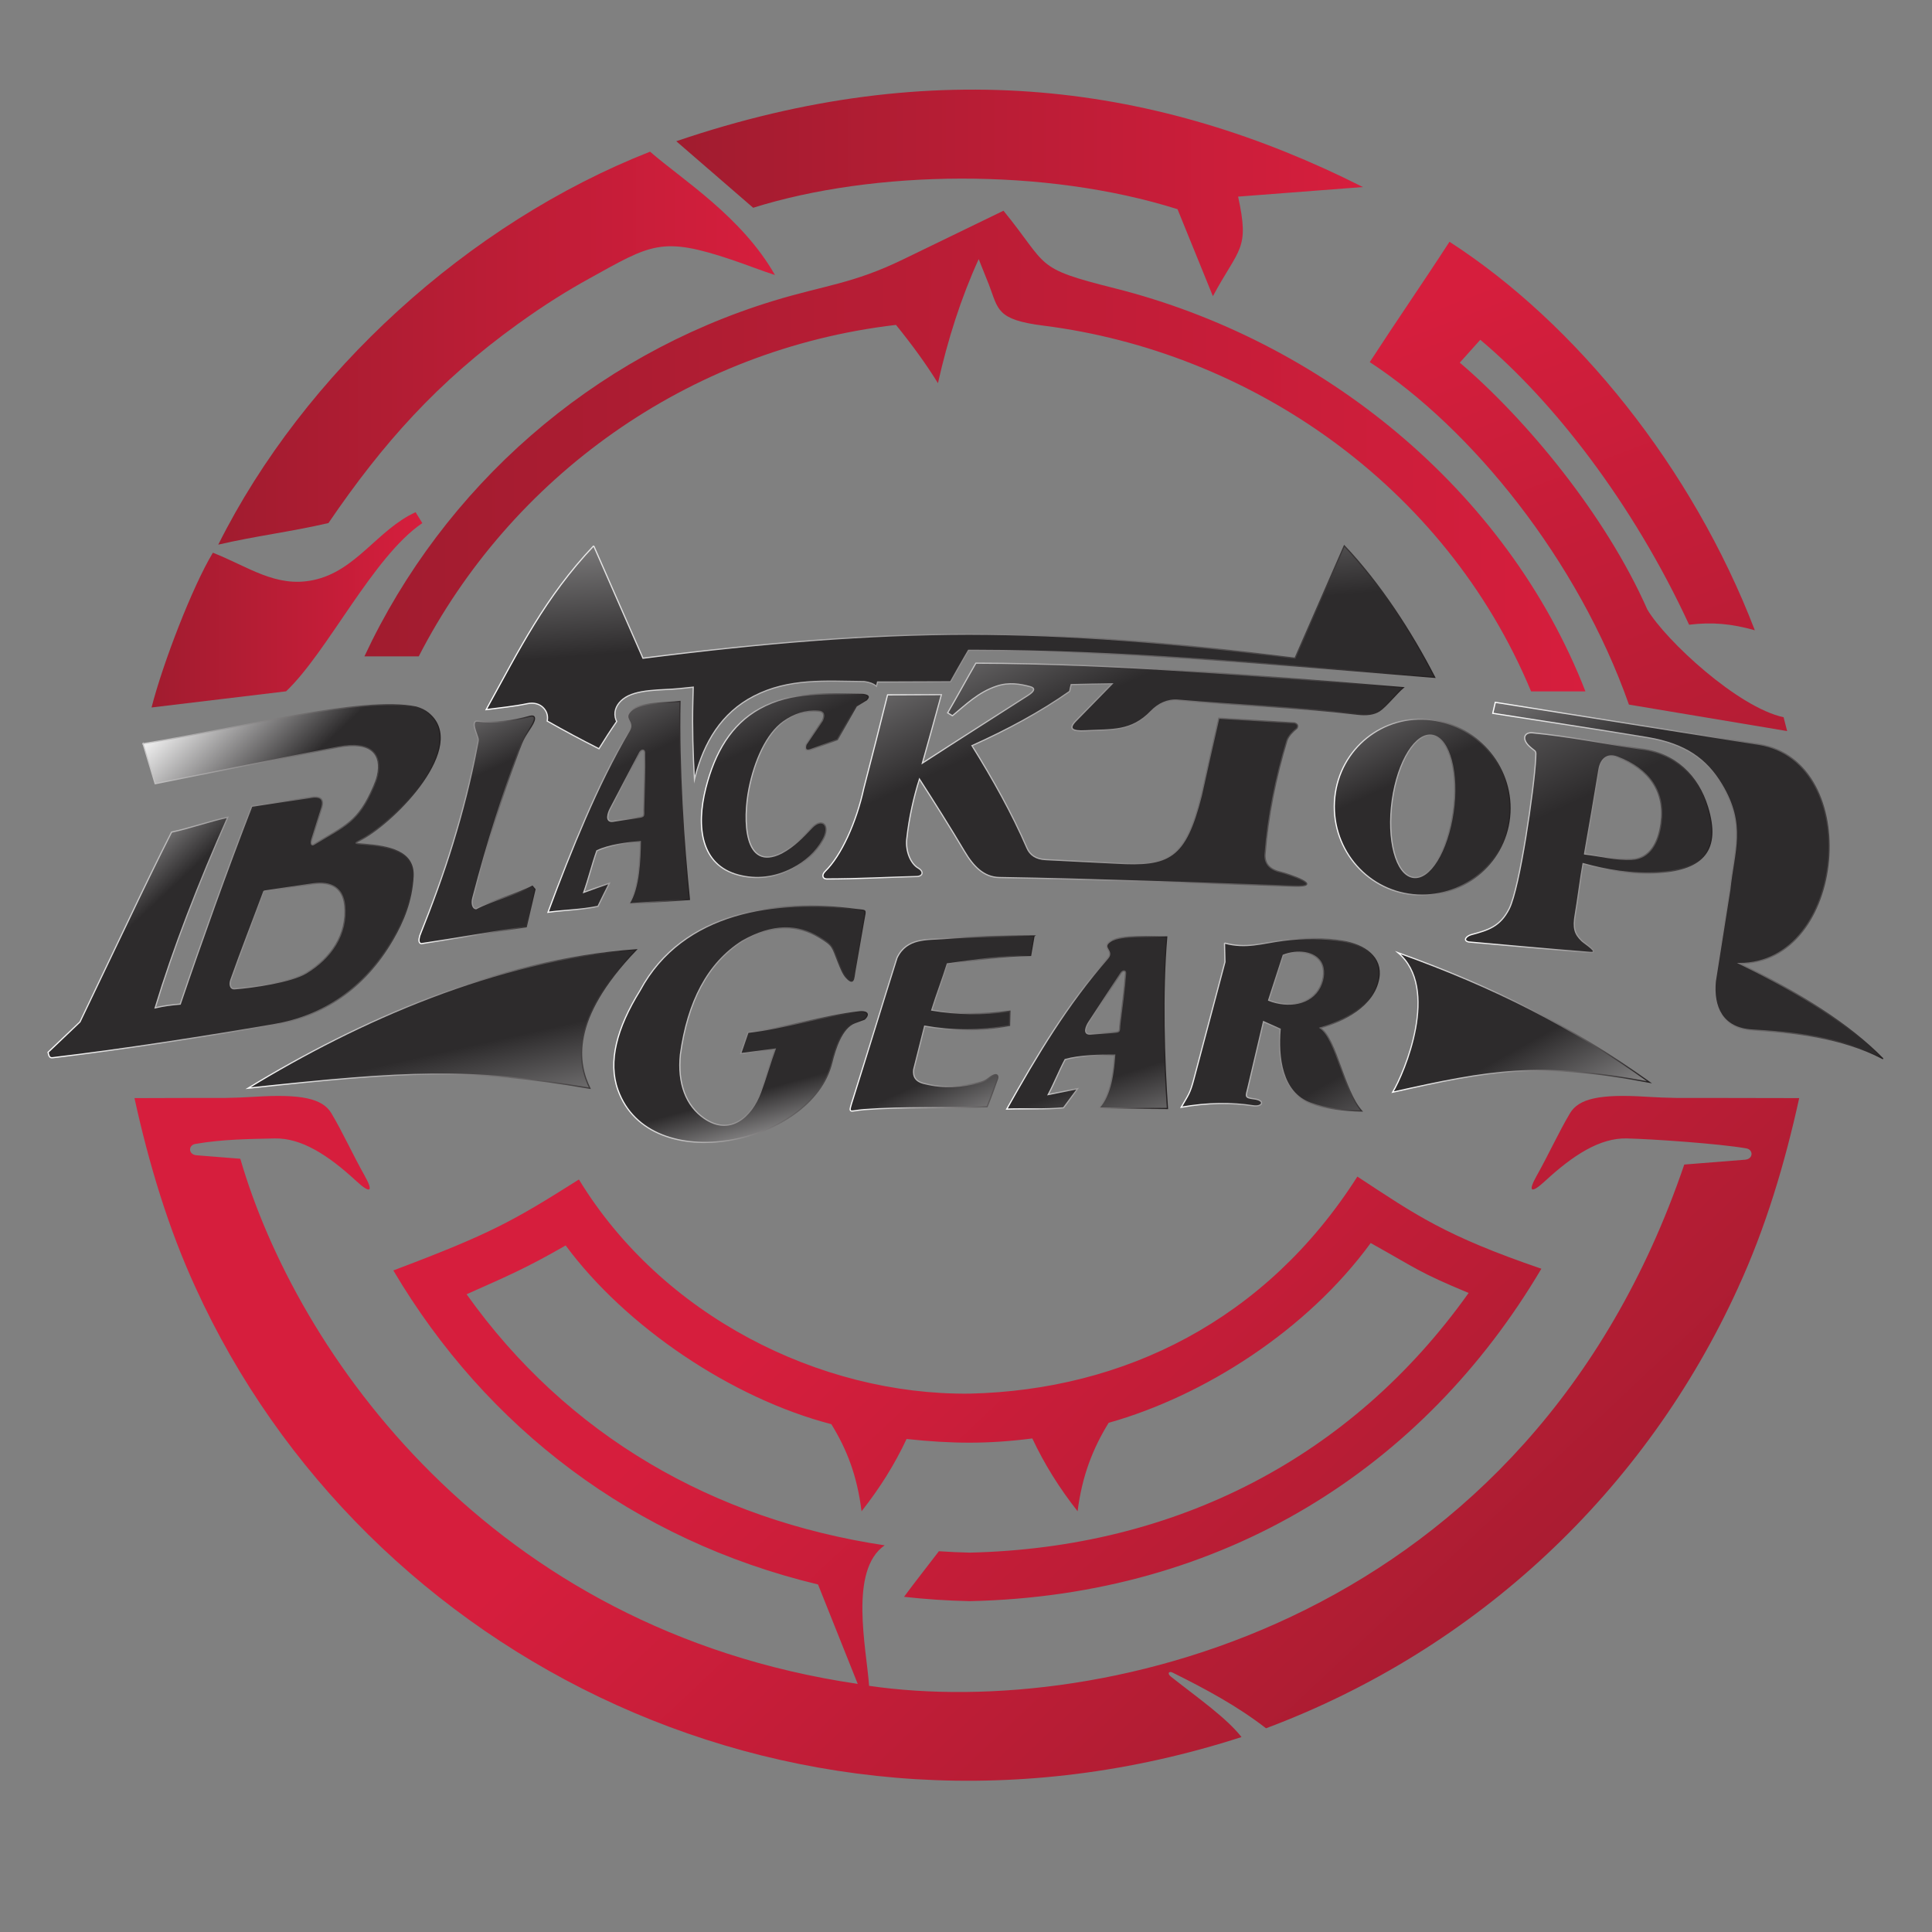 <svg viewBox="0 0 1600 1600" xmlns:xlink="http://www.w3.org/1999/xlink" version="1.1" xmlns="http://www.w3.org/2000/svg" id="Layer_1">
  
  <rect x="0" y="0" width="1600" height="1600" fill="#808080" stroke="none"/>
  
  <defs>
    <style>
      .st0 {
        fill: url(#linear-gradient8);
        stroke: url(#White_Black8);
      }

      .st0, .st1, .st2, .st3, .st4, .st5, .st6, .st7, .st8, .st9, .st10, .st11, .st12, .st13, .st14, .st15, .st16, .st17, .st18, .st19, .st20 {
        fill-rule: evenodd;
      }

      .st0, .st2, .st5, .st6, .st7, .st8, .st10, .st11, .st12, .st13, .st14, .st17, .st18, .st19, .st20 {
        stroke-miterlimit: 10;
      }

      .st1 {
        fill: url(#New_Gradient_Swatch_12);
      }

      .st2 {
        fill: url(#linear-gradient9);
        stroke: url(#White_Black9);
      }

      .st3 {
        fill: url(#New_Gradient_Swatch_15);
      }

      .st4 {
        fill: url(#New_Gradient_Swatch_1);
      }

      .st5 {
        fill: url(#linear-gradient5);
        stroke: url(#White_Black5);
      }

      .st6 {
        fill: url(#linear-gradient13);
        stroke: url(#White_Black13);
      }

      .st7 {
        fill: url(#linear-gradient);
        stroke: url(#White_Black);
      }

      .st8 {
        fill: url(#linear-gradient2);
        stroke: url(#White_Black2);
      }

      .st9 {
        fill: url(#New_Gradient_Swatch_14);
      }

      .st10 {
        fill: url(#linear-gradient11);
        stroke: url(#White_Black11);
      }

      .st11 {
        fill: url(#linear-gradient4);
        stroke: url(#White_Black4);
      }

      .st12 {
        fill: url(#linear-gradient10);
        stroke: url(#White_Black10);
      }

      .st13 {
        fill: url(#linear-gradient3);
        stroke: url(#White_Black3);
      }

      .st14 {
        fill: url(#linear-gradient14);
        stroke: url(#White_Black14);
      }

      .st15 {
        fill: url(#New_Gradient_Swatch_13);
      }

      .st16 {
        fill: url(#New_Gradient_Swatch_11);
      }

      .st17 {
        fill: url(#linear-gradient6);
        stroke: url(#White_Black6);
      }

      .st18 {
        fill: url(#linear-gradient1);
        stroke: url(#White_Black1);
      }

      .st19 {
        fill: url(#linear-gradient12);
        stroke: url(#White_Black12);
      }

      .st20 {
        fill: url(#linear-gradient7);
        stroke: url(#White_Black7);
      }
    </style>
    <linearGradient gradientUnits="userSpaceOnUse" y2="373.54" x2="1312.97" y1="373.54" x1="301.8" data-name="New Gradient Swatch 1" id="New_Gradient_Swatch_1">
      <stop stop-color="#a11c2f" offset="0"></stop>
      <stop stop-color="#d61e3d" offset="1"></stop>
    </linearGradient>
    <linearGradient xlink:href="#New_Gradient_Swatch_1" y2="965.33" x2="779.88" y1="1475.45" x1="1259.37" data-name="New Gradient Swatch 1" id="New_Gradient_Swatch_11"></linearGradient>
    <linearGradient xlink:href="#New_Gradient_Swatch_1" y2="288.32" x2="641.8" y1="288.32" x1="180.76" data-name="New Gradient Swatch 1" id="New_Gradient_Swatch_12"></linearGradient>
    <linearGradient xlink:href="#New_Gradient_Swatch_1" y2="159.77" x2="1128.69" y1="159.77" x1="560.07" data-name="New Gradient Swatch 1" id="New_Gradient_Swatch_13"></linearGradient>
    <linearGradient xlink:href="#New_Gradient_Swatch_1" y2="505.04" x2="349.75" y1="505.04" x1="125.51" data-name="New Gradient Swatch 1" id="New_Gradient_Swatch_14"></linearGradient>
    <linearGradient gradientUnits="userSpaceOnUse" y2="670.85" x2="1289.74" y1="-117.54" x1="920.19" id="linear-gradient">
      <stop stop-color="#fff" offset=".54"></stop>
      <stop stop-color="#2d2b2c" offset="1"></stop>
    </linearGradient>
    <linearGradient gradientUnits="userSpaceOnUse" y2="697.8" x2="1418.17" y1="697.8" x1="1213.16" data-name="White, Black" id="White_Black">
      <stop stop-color="#fff" offset="0"></stop>
      <stop stop-color="#231f20" offset="1"></stop>
    </linearGradient>
    <linearGradient xlink:href="#linear-gradient" y2="643.79" x2="1165.99" y1="153.58" x1="936.2" id="linear-gradient1"></linearGradient>
    <linearGradient xlink:href="#White_Black" y2="668.43" x2="1251.03" y1="668.43" x1="1104.51" data-name="White, Black" id="White_Black1"></linearGradient>
    <linearGradient gradientUnits="userSpaceOnUse" y2="672.44" x2="510.48" y1="182.23" x1="280.69" id="linear-gradient2">
      <stop stop-color="#fff" offset=".54"></stop>
      <stop stop-color="#2d2b2c" offset=".94"></stop>
    </linearGradient>
    <linearGradient xlink:href="#White_Black" y2="668.22" x2="571.48" y1="668.22" x1="453.08" data-name="White, Black" id="White_Black2"></linearGradient>
    <linearGradient xlink:href="#linear-gradient" y2="706.41" x2="173.26" y1="531.77" x1="9.34" id="linear-gradient3"></linearGradient>
    <linearGradient xlink:href="#White_Black" y2="729.81" x2="365.01" y1="729.81" x1="39.26" data-name="White, Black" id="White_Black3"></linearGradient>
    <linearGradient xlink:href="#linear-gradient" y2="882.11" x2="795.85" y1="1121.09" x1="903.08" id="linear-gradient4"></linearGradient>
    <linearGradient xlink:href="#White_Black" y2="847.64" x2="856.89" y1="847.64" x1="703.55" data-name="White, Black" id="White_Black4"></linearGradient>
    <linearGradient xlink:href="#linear-gradient" y2="904.26" x2="1086.07" y1="1281.11" x1="1299" id="linear-gradient5"></linearGradient>
    <linearGradient xlink:href="#White_Black" y2="848.68" x2="1142.7" y1="848.68" x1="977.25" data-name="White, Black" id="White_Black5"></linearGradient>
    <linearGradient xlink:href="#linear-gradient" y2="894.15" x2="914.97" y1="1191.34" x1="1009.95" id="linear-gradient6"></linearGradient>
    <linearGradient xlink:href="#White_Black" y2="847.13" x2="967.37" y1="847.13" x1="832.85" data-name="White, Black" id="White_Black6"></linearGradient>
    <linearGradient gradientUnits="userSpaceOnUse" y2="820.43" x2="360.9" y1="1315.24" x1="471.2" id="linear-gradient7">
      <stop stop-color="#fff" offset=".54"></stop>
      <stop stop-color="#2d2b2c" offset=".9"></stop>
    </linearGradient>
    <linearGradient xlink:href="#White_Black" y2="843.96" x2="528.06" y1="843.96" x1="203.29" data-name="White, Black" id="White_Black7"></linearGradient>
    <linearGradient gradientUnits="userSpaceOnUse" y2="871.7" x2="625.79" y1="1121.4" x1="694.73" id="linear-gradient8">
      <stop stop-color="#fff" offset=".54"></stop>
      <stop stop-color="#2d2b2c" offset=".88"></stop>
    </linearGradient>
    <linearGradient xlink:href="#White_Black" y2="848.25" x2="718.73" y1="848.25" x1="507.82" data-name="White, Black" id="White_Black8"></linearGradient>
    <linearGradient xlink:href="#linear-gradient" y2="874.6" x2="1245.41" y1="1223.88" x1="1438.43" id="linear-gradient9"></linearGradient>
    <linearGradient xlink:href="#White_Black" y2="846.4" x2="1368.09" y1="846.4" x1="1152.32" data-name="White, Black" id="White_Black9"></linearGradient>
    <linearGradient gradientUnits="userSpaceOnUse" y2="719.53" x2="410.03" y1="229.31" x1="180.24" id="linear-gradient10">
      <stop stop-color="#fff" offset=".54"></stop>
      <stop stop-color="#2d2b2c" offset=".86"></stop>
    </linearGradient>
    <linearGradient xlink:href="#White_Black" y2="687.26" x2="443.57" y1="687.26" x1="346.49" data-name="White, Black" id="White_Black10"></linearGradient>
    <linearGradient xlink:href="#linear-gradient" y2="612.15" x2="639.11" y1="121.94" x1="409.32" id="linear-gradient11"></linearGradient>
    <linearGradient xlink:href="#White_Black" y2="650.69" x2="719.55" y1="650.69" x1="580.36" data-name="White, Black" id="White_Black11"></linearGradient>
    <linearGradient xlink:href="#linear-gradient" y2="585.16" x2="892.47" y1="19.7" x1="627.42" id="linear-gradient12"></linearGradient>
    <linearGradient xlink:href="#White_Black" y2="641.51" x2="1163.32" y1="641.51" x1="680.99" data-name="White, Black" id="White_Black12"></linearGradient>
    <linearGradient gradientUnits="userSpaceOnUse" y2="642.12" x2="1379.7" y1="110.64" x1="1131.55" id="linear-gradient13">
      <stop stop-color="#fff" offset=".54"></stop>
      <stop stop-color="#2d2b2c" offset=".94"></stop>
    </linearGradient>
    <linearGradient xlink:href="#White_Black" y2="729.79" x2="1561.68" y1="729.79" x1="1235.62" data-name="White, Black" id="White_Black13"></linearGradient>
    <linearGradient xlink:href="#linear-gradient" y2="518.31" x2="790.87" y1="-14.8" x1="747.98" id="linear-gradient14"></linearGradient>
    <linearGradient xlink:href="#White_Black" y2="550.06" x2="1188.99" y1="550.06" x1="401.7" data-name="White, Black" id="White_Black14"></linearGradient>
    <linearGradient xlink:href="#New_Gradient_Swatch_1" y2="235.95" x2="1226.56" y1="876.69" x1="1472.85" data-name="New Gradient Swatch 1" id="New_Gradient_Swatch_15"></linearGradient>
  </defs>
  <path d="M923.17,238.75c170.4,42.82,324.34,165.77,389.81,333.82h-45.01c-71.44-171.79-233.93-281.46-403.81-302.88-39.22-4.94-37.32-13.54-45.2-33.99l-8.45-21.11c-14.64,32.13-25.63,66.54-33.74,102.75-9.74-15.8-21.55-31.98-34.76-48.27-172.69,20.13-319.1,126.29-395.22,274.5h-44.99c65.61-140.41,188.6-248.62,338.82-294.45,42.53-12.97,65.53-14.05,107.13-34.22l83.3-40.39c38.16,46.88,24.56,47.25,92.11,64.23Z" class="st4"></path>
  <path d="M1439.54,1066.13c-76.83,168.86-216.32,299.7-391.07,365.16-23.76-18.41-49.65-32.36-77.26-46.06-3.3-1.64-4.82.69-1.45,3.35,23.48,18.53,45.46,33.7,58.42,49.97-365.1,117.96-726.15-64.35-866.32-372.41h.01c-22.51-48.85-38.66-102.67-50.5-156.73l43.09-.13h31.37c8.39-.14,16.73-.44,24.99-.97,39.35-2.53,56.45,1.61,63.65,13.7,9.26,15.54,18.05,34.89,27.27,51.19,8.24,14.57,4.46,15.18-6.58,4.98-23.3-21.52-45.48-35.86-67.68-35.37-21.2.47-43.38.66-65.72,4.55-6.01,1.04-5.89,8.84,1.02,9.39l36.23,2.88c46.44,159.83,205.69,389.98,511.33,434.9l-32.89-82.34c-152.6-36.65-274.52-129.53-351.7-260.07,80.97-30.54,99.02-40.81,153.68-75.32,68.51,112.51,199.18,178.69,323.54,177.35,127.84-2.92,245.29-60.66,321.15-179.75,48.89,32.11,72.58,48.96,152.38,76.31-97.35,164.67-262.65,270.79-473.53,275.3-18.42-.39-36.51-1.61-54.28-3.59,9.06-12.36,19.34-25.21,28.86-37.76,8.42.57,16.89.96,25.42,1.16,171.15-3.92,316.37-78.85,413.28-215.04-41.54-17.32-41.48-19.25-81.11-41.36-52.69,72.22-137.88,126.6-217.01,148.9-12.97,21.1-21.98,43.62-25.71,73.25-15.28-19.43-27.43-38.93-37.5-60.31-36.07,4.66-66.29,4.51-104.13.45-10.07,21.39-22,40.43-37.28,59.86-3.73-29.63-12.05-51.03-25.02-72.12-82.23-21.34-170.06-80.45-220.04-148.02-32.8,18.82-46.98,24.8-82.03,40.42,83.38,117.17,204.74,186.68,346.22,207.93-29.85,20.56-15.01,85.56-12.9,116.35,193.8,28.28,546.04-53.03,675.1-431.7l50.34-4.01c6.92-.55,7.03-8.35,1.02-9.39-22.35-3.89-77.85-7.75-99.05-8.23-22.2-.5-44.38,13.84-67.68,35.37-11.04,10.19-14.82,9.59-6.58-4.98,9.23-16.3,18.01-35.65,27.27-51.19,7.2-12.09,24.31-16.23,63.66-13.7,8.25.53,16.59.83,24.98.97h31.37l69.85.13c-11.84,54.07-27.99,107.89-50.5,156.73h.01Z" class="st16"></path>
  <path d="M538.35,125.6c26.28,22.99,75.85,53.65,103.44,102.16-11.92-3.85-23.62-8.53-35.5-12.53-58.48-19.71-66.81-13.06-118.55,15.59-17.5,9.69-35.64,20.76-59.12,37.68-65.95,47.54-111.42,98.3-156.61,164.67-31.22,7.27-60.04,10.61-91.25,17.88,71.02-142.13,207.13-266.31,357.59-325.44Z" class="st1"></path>
  <path d="M560.07,116.96l63.67,55.1c99.93-31.33,241.55-33.44,351.43,1.18l29.3,72.05c21.87-40.66,30.52-38.25,20.88-82.46l103.34-7.93c-168.51-85.04-353.62-111.1-568.62-37.95Z" class="st15"></path>
  <path d="M176.3,457.73c29.44,11.59,52.05,29.12,83.02,22.71,35.6-7.37,53.22-41.78,84.86-56.27,1.86,3.01,3.71,6.03,5.56,9.04-41.01,27.87-78.15,106.35-112.8,139.31l-111.43,13.38c9.35-36.62,33.82-100.06,50.79-128.17Z" class="st9"></path>
  <path d="M1266.46,617.96c-6.3-5.93-4.27-11.76,2.75-11.08,29.62,2.85,59.23,8.79,88.54,13.18,29.92,3.44,48.56,22.96,56.33,48.2,11,35.74-3.68,51.45-39.54,54.26-23.22,1.82-44.27-2.02-63.51-7.28-1.83,9.7-4.68,32.11-6.41,41.79-2.08,11.61-.45,16.45,5.34,22.05,2.61,2.52,15.42,10.32,6.87,9.65-31.91-2.47-68.39-5.78-100.45-8.62-5.19-1.15-2.11-4.95,2.14-6.09,13.92-3.76,23.79-6.62,31.3-21.41,4.4-8.68,9.54-33.35,13.74-59.05,4.19-25.63,7.57-52.4,8.24-65.5.39-7.56.42-4.67-5.34-10.09h0ZM1312.26,707.24h0c12.97,1.47,25.65,4.94,39.08,4.43,14.96-.56,22.13-13.91,24.27-29.96,3.51-26.3-9.78-44.85-36.18-54.74-9.02-3.38-13.92,2.25-15.27,10.41-3.84,23.19-7.79,46.58-11.91,69.85Z" class="st7"></path>
  <path d="M1185.4,596.15c40,5.11,68.93,41.4,64.73,80.74-4.2,39.34-39.85,67.98-79.84,64.04-40-3.94-69-40.09-64.88-80.58,4.12-40.49,40-69.3,80-64.2h0ZM1186.62,609.01h0c-13.89-2.91-29.01,21.15-33.59,53.75-4.58,32.59,2.98,61.23,16.95,63.8,13.97,2.57,28.7-21.61,33.43-53.83,4.73-32.22-2.9-60.81-16.79-63.72Z" class="st18"></path>
  <path d="M522.53,588.6c7.33-7.1,29.16-6.27,40.61-7.69-.61,27.35.23,56.89,1.68,85.23,1.45,28.45,3.82,55.79,6.11,78.77-16.94,1.28-35.26,2.33-50.07,3.66,8.55-13.25,9.16-36.85,9.46-51.61-11.45,1-25.65,2.75-36.03,7.64-3.97,11.2-6.87,23.22-10.84,34.42,7.02-2.56,14.05-5.08,21.22-7.55-3.21,6.36-6.41,12.77-9.46,19.13-14.35,2.99-27.02,2.99-41.37,4.89,10.07-27.16,20.23-52.89,30.99-77.72,10.76-24.83,22.43-48.92,36.33-72.6,4.72-8.04-5.95-9.47,1.37-16.57h0ZM507.57,680.17c6.67-1.06,13.35-2.02,20.23-3.08,6.89-.91,5-.86,5.35-8.84.31-15,1.07-30,.72-45-.06-2.68-2.68-2.76-4.19.1-8.12,15.37-16.11,30.81-24.16,46.17-1.97,3.59-4.63,11.47,2.05,10.66Z" class="st8"></path>
  <path d="M118.43,615.9c3.36,11.04,6.72,22.08,10.08,33.13,53.59-10.81,98.31-19.77,151.75-30.32,27.78-5.48,36.23,6.43,32.37,23.55-.71,3.14-1.91,6.18-3.21,9.18-12.9,29.81-23.66,32.22-49.46,47.85-2.29,1.39-2.63-1.16-1.68-4.27,2.71-8.92,5.65-17.85,8.4-26.79,1.37-5.38-.3-8.43-6.72-8.19-17.25,2.45-34.35,5.03-51.45,7.64-10.38,26.83-20.74,54.63-30.69,82.28-9.9,27.52-19.54,55.05-28.55,81.61-7.48.59-13.74,1.43-20.76,3.09,7.33-24.18,16.35-50.29,26.56-76.94,10.25-26.75,21.68-54.22,33.58-80.9-15.11,3.29-31.45,9.06-46.56,12.31-11.91,23.47-24.39,49.33-37.1,76.03-12.63,26.53-25.8,54.06-38.78,81.17-8.85,8.43-17.71,16.78-26.41,25.13.61,2.49.92,4.84,3.66,4.51,59.54-7.07,124.11-17.22,183.35-27.39,40.15-6.89,74.63-29.27,98.47-70.53,8.68-15.02,15.66-31.82,16.79-52.12,1.15-20.73-19.23-25.05-41.37-26.87-8.09-.67-7.46-.4-.31-4.39,13.3-7.41,35.43-26.67,49.77-47.37,14.36-20.73,21.37-43.14,4.43-56.79-2.6-2.1-5.95-3.76-9.92-4.91-44.88-9.22-141.67,16.58-226.25,30.32h0ZM218.57,738.01c13.4-2.05,26.94-4.04,40.48-6.03,15.94-2.35,24.83,3.77,26.38,17.52,2.54,24.72-11.73,44.25-31.88,56.32-12.15,7.28-44.01,11.95-59.24,13.05-3.95.29-4.25-4.14-3.1-7.39,8.3-23.56,18.62-49.88,27.37-73.47Z" class="st13"></path>
  <path d="M856.3,775.17c-1.06,6-1.72,10.06-2.77,16.06-22.4.23-46.28,3.94-69.01,7-4.19,13.42-8.7,24.89-12.89,38.3,20.77,3.48,42.3,3.99,64.75.89-.11,3.93-.22,7.87-.32,11.8-24.57,4.86-47.88,4.53-70.32.61-3.02,11.98-6.05,23.96-9.07,35.93-.63,5.58,1.21,10.09,9.59,11.77,14.48,3.59,29.81,3.03,45.9-1.29,5.99-1.61,6.53-4.09,10.76-5.86,3.15-1.32,3.9,1.02,3.17,3.07-2.63,7.44-5.66,15.84-8.61,23.11-33.91,1.43-68.07-.16-101.97,2.38-12.77.96-13.39,4.75-8.9-9.48,11.99-37.94,24.24-78.21,36.23-116.16,8.01-16.99,25.34-14.9,38.7-15.98,25.02-2.02,50.45-1.94,74.79-2.17Z" class="st11"></path>
  <path d="M1014.09,780.98c.12,5.23.24,10.45.37,15.68-8.61,32.44-17.23,64.87-25.84,97.31-3.05,11.49-4.36,12.57-10.4,23,21.75-3.86,42.01-3.94,59.69-1.22,7.65,1.17,10.27-4.48.73-5.71-8.26-1.07-6.87-1.91-5.09-9.47l12.84-54.46,13.77,6.13c-2.04,23.23,1.25,52.81,25.12,61.33,12.38,4.41,27.6,6.32,42.41,6.53-15.03-16.88-20.77-59.49-34.28-68.81,18.82-5.56,44.53-18.01,48.43-41.29,2.88-17.17-11.63-27.49-30.01-30.61-15.46-2.63-31.88-2.81-49.2-.59-17.89,2.29-30.67,7.03-48.54,2.2h0ZM1050.63,828.34h0c4.03-12.42,8.05-24.85,12.08-37.27,11.55-4.51,25.68-3.1,31.13,5.65,3.55,5.71,2.67,14.14-.65,20.69-7.37,14.58-26.52,17.33-42.56,10.94Z" class="st5"></path>
  <path d="M919.86,779.4c8.65-5.49,33.18-3.1,46.36-3.45-3.98,47.11-2.11,102.06.62,142.07-19.17-.03-39.94-.4-56.91-.36,10.4-10.77,12.33-31.14,13.24-43.89-13.09-.04-29.05.33-41.08,3.7-5.02,9.41-8.97,19.59-13.99,29,8.12-1.63,16.25-3.26,24.38-4.89-3.9,5.29-7.8,10.58-11.71,15.87-16.28,1.5-30.73.48-47.04,1.05,25.71-45.74,50.03-86.34,83.63-124.85,5.71-6.55-6.14-8.76,2.51-14.25h0ZM902.89,856.38h0l18.98-1.36c6.54-.47,4.78-.51,5.68-7.83,1.7-13.7,3.66-27.38,4.65-41.14.18-2.49-2.29-2.64-3.89-.19l-26.59,40.65c-2.07,3.15-5.18,10.21,1.16,9.87Z" class="st17"></path>
  <path d="M488.48,901.25c-101.03-17.12-151.44-14.13-283.03-.05,91.68-55.91,205.25-106.32,321.35-114.61-55.9,58.35-47.92,94.78-38.32,114.66Z" class="st20"></path>
  <path d="M715.46,761.35c-2.52,14.49-5.06,28.99-7.58,43.49-.93,5.33-.68,11.51-6.96,4.76-2.83-3.04-4.62-7.85-6.69-12.87-5.25-12.73-3.62-13.34-16.07-20.68-17.54-10.32-38.1-11.01-63.35,3.31-28.89,18.31-45.29,50.37-51.32,93.87-2.46,23.92,4.55,42.59,19.85,53.03,21.03,14.35,38.75-.78,46.55-21.66,3.76-10.06,8.32-25.72,12.07-35.78-9.52,1.25-19.05,2.5-28.57,3.75,2.02-5.88,4.05-11.76,6.07-17.64,30.28-3.41,61.97-13.58,92.24-16.99,4.66-.52,9.56.91,4.19,6.1-2.65.98-5.3,1.97-7.95,2.94-10.99,4.06-16.36,21.92-19.11,33.12-16.58,67.47-150.56,96.43-177.08,22.59-8.39-23.35-1.04-51.17,18.3-82.4,35.53-66.03,113.3-75.96,178.92-67.11,8.76,1.18,8.02-.54,6.5,8.19Z" class="st0"></path>
  <path d="M1153.35,904.51c80.72-18.09,120.74-25.48,212.61-8.26-65.06-46.51-128.18-78.62-208.21-107.29,35,29.28,5.23,99.58-4.4,115.55Z" class="st2"></path>
  <path d="M395.4,597.17c-2.57-.36-3.22,2.06-2.35,5.55.46,1.85,1.07,3.56,1.65,5.19,1.87,5.24,1.57,4.03.4,10.27-5.15,27.45-12.07,54.17-20.04,80.2-7.95,25.98-17.4,51.49-27.43,76.53-1,3.56-1.01,6.18,1.25,6.6,26.05-3.88,61.04-10.14,86.94-14.02,2.35-10.27,4.86-20.64,7.21-30.96-.71-.84-1.41-1.73-2.12-2.57-13.42,6.86-33.39,11.6-46.67,18.62-3.19-.32-3.78-5.16-2.6-9.25,12.63-48.56,25.19-86.5,37.07-119.15.2-.56.37-1.16.57-1.67,4.25-11.43,4.62-11.34,10.56-20.74,4.79-7.58,2.75-9.56-.97-8.54-15.39,4.22-29.69,5.87-43.46,3.93Z" class="st12"></path>
  <path d="M717.71,579.48c1.4-1.72,3.11-3.49-2.98-4.39-30.07-.3-58.77-3.08-85.7,11.85-23.48,13.03-36.99,36.14-44.5,65.69-8.22,32.39-3.99,63.86,26.99,72.03,14.76,3.89,30.05,2.26,44.82-5.43,10.79-5.62,19.3-13.32,24.99-23.52,6.91-12.38-.58-18.82-8.82-10.38-6.99,7.16-14.47,15.47-25.25,21.15-31.42,15.72-31.97-27.93-27.01-53.07,4.59-23.28,14.53-45.68,28.6-55.7,8.49-6.05,18.33-9.52,28.85-8.79,4.42.22,5.6,2.84,3.37,7.93-4.54,6.59-9.09,13.27-13.63,19.82-1.3,4.78.82,5.43,4.97,3.71,6.91-2.59,13.98-5.17,21.05-7.8,5.2-9.3,10.55-18.61,15.75-27.87,2.78-1.77,5.71-3.49,8.49-5.21Z" class="st10"></path>
  <path d="M735.04,575.45c14.81,0,29.62-.08,44.58-.16-5.19,19-10.38,37.68-15.72,56.67,29.16-18.92,58.37-37.44,87.47-56.12,5.86-3.76,5.8-6.1,1.83-7.16-8.24-2.22-17.56-3.87-27.78-.48-15.28,5.07-25.65,15.47-36.64,24.54-1.37-.83-2.6-1.58-3.97-2.38,7.33-12.55,16.03-28.57,23.36-41.16,116.63.28,234.49,10.53,353.87,20.27-4.89,3.96-14.37,15.8-19.69,19.23-4.75,3.06-10.99,3.64-18.32,2.77-48.39-5.74-99.69-7.45-148.24-11.6-8.85-.76-16.49,2.97-22.44,9.14-16.62,17.24-32.53,14.96-54.35,16.19-11.3.64-14.2-1.82-8.25-7.99,10.23-10.33,20.15-20.7,30.23-30.91-11.3.12-22.59.4-33.89.67-.46,1.9-.91,3.72-1.22,5.58-24.58,17.29-51.91,31.94-80.91,44.96,17.4,27.98,33.13,56.12,45.49,84.66,2.44,5.78,7.33,9.38,15.72,9.74,19.39.95,38.78,1.94,58.17,2.93,43.97,2.53,57.25-3.68,70.53-55.8,4.73-21.53,9.62-43.02,14.5-64.31,20.91,1.31,41.68,2.69,62.59,4,2.29.67,3.36,2.02,2.14,4.31-3.97,3.17-6.87,6.49-8.25,10.01-9.16,30.12-15.84,63.13-18.17,94.24-.58,7.72,3.65,12.73,12.52,14.84,5.94,1.41,38.93,12.52,10.69,11.64-81.06-2.52-162.28-5.71-243.19-7.04-12.98-.21-21.58-9.2-29.01-21.73-11.81-19.92-24.73-40.33-37.25-59.8-4.42,13.89-8.63,31.81-10.53,49.87-1,9.49,3.04,20.17,9.62,23.87,4.26,2.4,4.27,6.45-.92,6.93-24.88.63-49.92,2.06-74.96,2.06-3.2,0-4.59-3.14-1.22-6.41,13.12-12.72,25.8-40.45,31.91-68.63,6.57-25.05,13.44-52.4,19.69-77.41Z" class="st19"></path>
  <path d="M1559.1,876.6c-33.86-17.75-74.76-21.78-108.02-23.58-24.87-1.35-32.51-19.23-30.56-40.24l12.06-76.15c3.29-31.93,13.36-53.29-6.7-86.77-12.89-21.51-30.37-33.67-61.08-38.96-41.05-6.72-87.66-13.83-128.56-20.17l2.1-9.1,218.59,34.84c86.52,14.95,71.71,181.19-16.33,181.5,50.34,24.59,90.94,50.53,118.51,78.61Z" class="st6"></path>
  <path d="M491.68,452.03c13.6,31.02,27.2,62.05,40.8,93.07,102.65-13.05,186.43-19.69,270-19.86,83.57.17,167.35,6.82,270,19.86,13.6-31.02,27.2-62.05,40.8-93.07,29.52,31.22,55.33,70.99,74.86,108.9l-25.23-2.06c-117.97-9.62-236.26-20.02-354.71-20.3h-6.13s-3.09,5.29-3.09,5.29c-4,6.87-7.88,13.82-11.77,20.76l-7.64.04c-14.84.08-29.68.16-44.52.16h-8.3l-.88,3.53c-2.56-2.19-6.09-3.34-9.68-3.83l-.67-.09h-.67c-31.42-.3-61.49-2.85-90.46,12.06-27,13.89-41.4,38.44-48.79,67.16-.17.64-.32,1.29-.48,1.93-1.22-21.4-1.9-42.97-1.33-64.38l.32-12.12-12.06,1.25c-13.47,1.4-35.5.08-46.19,8.72-4.56,3.68-7.54,8.89-6.35,14.92.3,1.5.71,2.55,1.22,3.54-5.13,7.39-10.01,14.92-14.7,22.56-14.24-7.18-28.53-14.82-42.85-22.94.69-3.52.11-7.12-2.65-10.37-3.51-4.13-8.78-5.06-13.84-4-11,2.32-22.87,3.42-34.06,4.92,27.66-50.08,48.6-92.87,89.06-135.66Z" class="st14"></path>
  <path d="M1200.4,200.23c-22.01,33.96-44.02,65.69-66.03,99.65,84.71,55.46,172.44,163.79,214.64,283.64l131.02,21.92-2.94-11.46c-37.88-8.14-97.62-63.6-112.82-89.15-34.5-78.2-100.05-157.31-155.33-204.51l16.96-18.92c59.96,50.19,126.29,135.02,172.94,235.97,19.38-2.35,35.34-.8,54.43,4.59-51.69-134.64-147.93-254-252.87-321.74Z" class="st3"></path>
</svg>